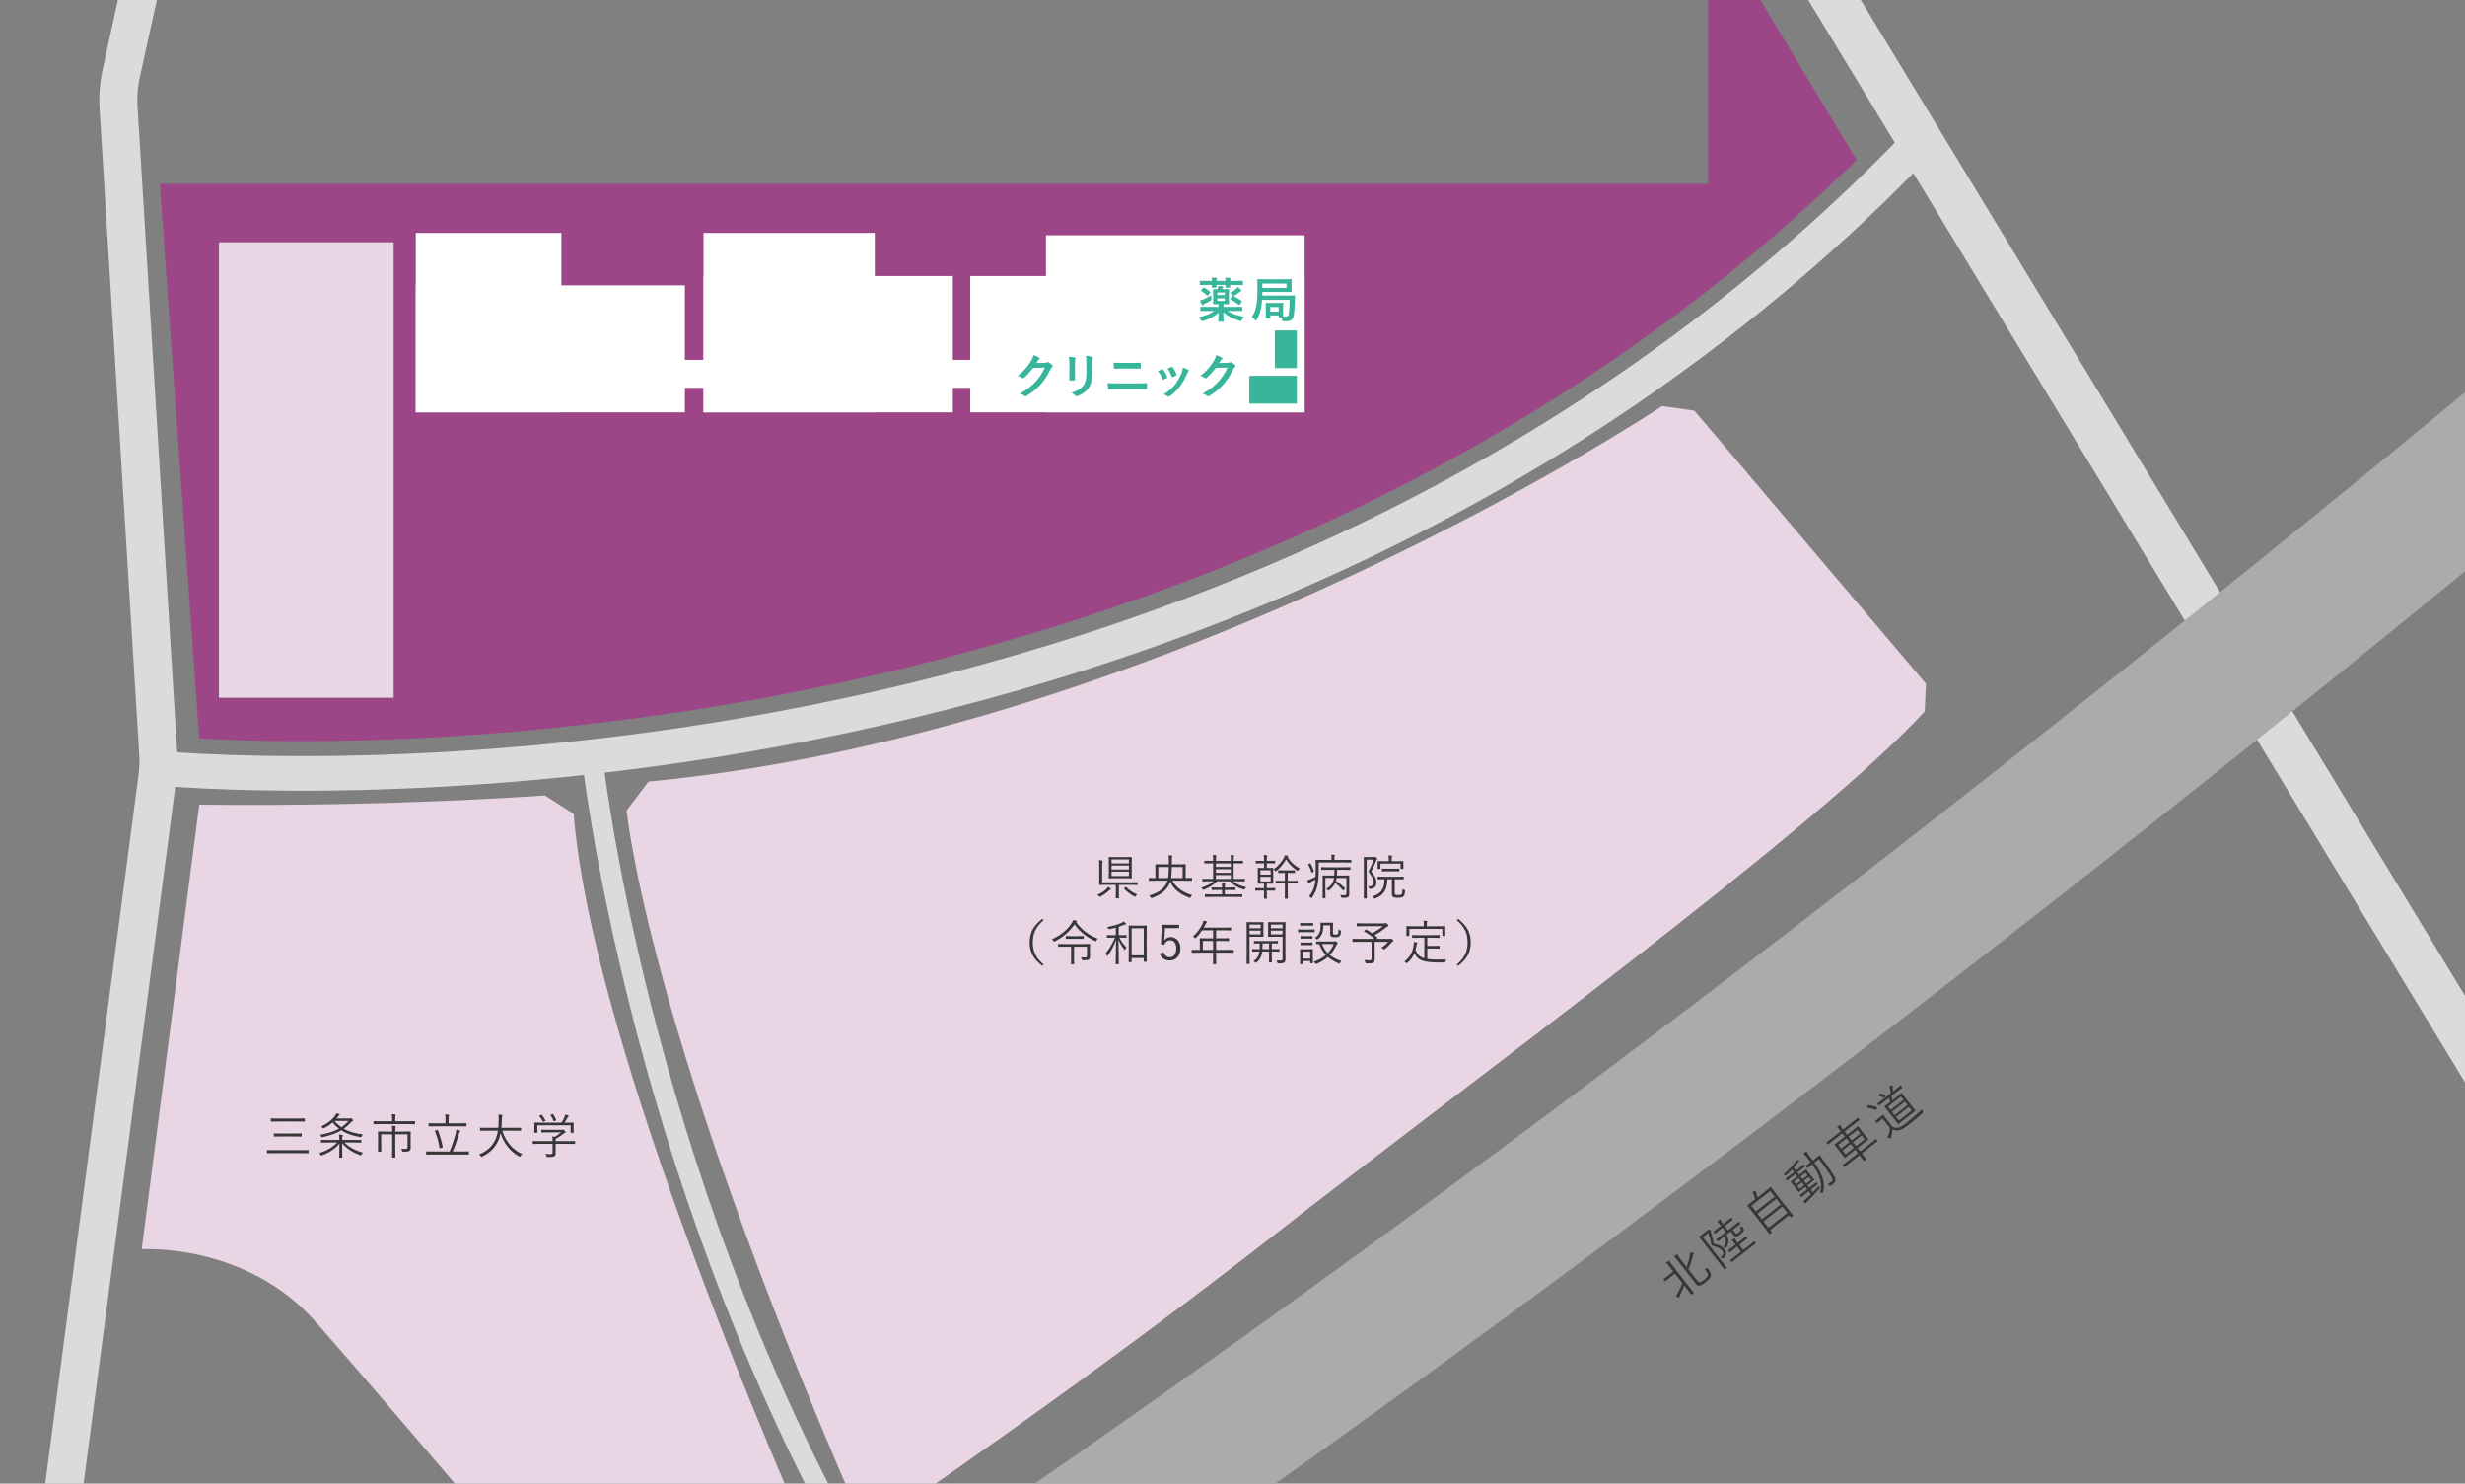 <?xml version="1.0" encoding="UTF-8"?>
<svg id="_レイヤー_2" data-name="レイヤー 2" xmlns="http://www.w3.org/2000/svg" width="1000" height="601.84" xmlns:xlink="http://www.w3.org/1999/xlink" viewBox="0 0 1000 601.84">
  <rect x="0" y="0" width="1000" height="601.84" fill="#808080" stroke="none"/>
  <defs>
    <style>
      .cls-1 {
        fill: #9d4687;
      }

      .cls-1, .cls-2, .cls-3, .cls-4, .cls-5, .cls-6 {
        stroke-width: 0px;
      }

      .cls-2 {
        fill: #373737;
      }

      .cls-3 {
        fill: #e9d5e4;
      }

      .cls-4, .cls-7, .cls-8, .cls-9, .cls-10, .cls-11 {
        fill: none;
      }

      .cls-7 {
        stroke: #ababab;
        stroke-width: 56.07px;
      }

      .cls-7, .cls-10 {
        stroke-miterlimit: 10;
      }

      .cls-8 {
        stroke-width: 15.42px;
      }

      .cls-8, .cls-9, .cls-10, .cls-11 {
        stroke: #dbdbdb;
      }

      .cls-8, .cls-9, .cls-11 {
        stroke-linejoin: round;
      }

      .cls-12 {
        clip-path: url(#clippath);
      }

      .cls-9 {
        stroke-width: 14.02px;
      }

      .cls-5 {
        fill: #fff;
      }

      .cls-10 {
        stroke-width: 18.22px;
      }

      .cls-6 {
        fill: #38b69c;
      }

      .cls-11 {
        stroke-width: 8.41px;
      }
    </style>
    <clipPath id="clippath">
      <rect class="cls-4" width="1000" height="601.84"/>
    </clipPath>
  </defs>
  <g id="_レイヤー_1-2" data-name="レイヤー 1">
    <g>
      <g class="cls-12">
        <path class="cls-1" d="M753.16,64.89l-41.84-69.56h-18.31v79.24H64.86l15.95,224.9s400.49,32.07,672.35-234.58Z"/>
        <path class="cls-3" d="M80.84,326.4l-23.36,180.37s42.06-2.8,70.56,29.44,134.35,157.24,134.35,157.24l68.93-47.43,2.8-7.94s-92.99-203.74-101.4-307.94l-11.68-7.48s-61.68,4.67-140.19,3.74Z"/>
        <path class="cls-3" d="M254.21,328.74s7.94,87.38,93.46,284.11l11.21,3.27s83.18-56.54,158.41-115.42c75.23-58.88,220.56-164.95,263.55-212.15l.47-11.21-93.93-110.75-13.08-1.87s-197.2,131.78-411.21,152.34l-8.88,11.68Z"/>
        <line class="cls-10" x1="671.08" y1="-120.53" x2="1087.53" y2="565.76"/>
        <path class="cls-8" d="M85.05-133.41L49.17,29.83c-1,4.55-1.36,9.21-1.08,13.86l16.1,261.99c.2,3.21.09,6.44-.34,9.63L11.21,715.19"/>
        <path class="cls-9" d="M64.19,311.6s430.2,42.84,714.81-254.28"/>
        <path class="cls-11" d="M240.21,306.96s17.74,164.3,105.59,322.25"/>
        <path class="cls-7" d="M187.78,785.66s335.09-190.1,889.27-654.07"/>
      </g>
      <rect class="cls-3" x="88.82" y="98.27" width="70.88" height="184.77"/>
      <g>
        <rect class="cls-5" x="168.68" y="94.49" width="59.07" height="72.77"/>
        <rect class="cls-5" x="168.68" y="115.75" width="109.16" height="51.51"/>
        <rect class="cls-5" x="285.41" y="94.49" width="69.47" height="72.77"/>
        <rect class="cls-5" x="285.41" y="111.97" width="101.13" height="55.29"/>
        <rect class="cls-5" x="393.62" y="111.97" width="135.63" height="55.29"/>
        <rect class="cls-5" x="424.34" y="95.43" width="104.91" height="71.83"/>
        <rect class="cls-5" x="269.34" y="145.99" width="129.01" height="11.34"/>
      </g>
      <g>
        <path class="cls-2" d="M450.42,360.87c-.16.06-.39.25-.55.41-.9.88-2.12,1.77-3.49,2.45-.14.08-.24.12-.29.12-.1,0-.16-.1-.29-.29-.2-.27-.37-.45-.63-.59,1.43-.57,2.88-1.55,3.61-2.26.29-.29.53-.55.77-.94.43.22.71.39.96.59.16.12.2.22.2.27,0,.1-.14.2-.27.24ZM461.55,358.84c0,.14-.02.16-.16.16-.1,0-.75-.04-2.69-.04h-4.79v3.02c0,1.69.04,2.18.04,2.28,0,.14-.02.16-.16.16h-1c-.14,0-.16-.02-.16-.16,0-.12.04-.59.04-2.28v-3.02h-3.89c-1.94,0-2.61.04-2.71.04-.14,0-.16-.02-.16-.16,0-.12.04-.8.04-2.45v-5.3c0-1.06-.02-1.57-.14-2.14.47,0,.92.06,1.31.12.14.02.24.08.24.16,0,.12-.06.24-.12.39-.08.22-.1.53-.1,1.43v6.87h11.54c1.94,0,2.59-.04,2.69-.04.14,0,.16.02.16.16v.8ZM459.12,354.02c0,1.47.04,2.02.04,2.12,0,.14-.1.16-.26.16-.1,0-.63-.04-2.41-.04h-3.96c-1.81,0-2.39.04-2.51.04-.14,0-.24-.02-.24-.16,0-.1.04-.65.04-2.12v-4.1c0-1.45-.04-2-.04-2.12,0-.14.02-.16.16-.16.12,0,.71.04,2.51.04h4.04c1.79,0,2.39-.04,2.49-.04.16,0,.18.02.18.16,0,.1-.04.67-.04,2.12v4.1ZM457.98,348.62h-7.04v1.61h7.04v-1.61ZM457.98,351.09h-7.04v1.63h7.04v-1.63ZM457.98,353.57h-7.04v1.79h7.04v-1.79ZM456.54,359.96c.2-.14.25-.16.35-.06,1.24,1.18,2.65,2.24,4.45,2.94-.22.16-.43.37-.61.67-.12.22-.2.29-.29.29-.06,0-.16-.04-.29-.12-1.67-.88-3-1.98-4.16-3.14-.1-.1-.06-.16.14-.31l.41-.27Z"/>
        <path class="cls-2" d="M475.64,357.27c1.55,2.85,4.2,4.71,7.99,5.87-.25.27-.43.51-.59.82-.12.24-.18.31-.27.31-.06,0-.14-.02-.27-.08-3.89-1.49-6.3-3.38-7.77-6.5-.04.16-.1.29-.14.43-1,2.67-3.3,4.77-7.26,6.16-.14.04-.22.08-.27.08-.1,0-.16-.1-.27-.31-.18-.31-.37-.55-.61-.75,4.06-1.2,6.4-3.1,7.32-5.63l.14-.41h-4.91c-1.81,0-2.41.04-2.51.04-.14,0-.16-.02-.16-.18v-.82c0-.14.02-.16.16-.16.1,0,.71.04,2.49.04v-3.55c0-1.26-.04-1.81-.04-1.9,0-.14.02-.16.16-.16.12,0,.82.04,2.79.04h2.57v-1.37c0-1.1-.02-1.65-.14-2.34.51.02.9.06,1.31.14.18.04.27.1.27.2,0,.16-.08.26-.14.41-.06.18-.1.67-.1,1.57v1.39h2.71c1.96,0,2.65-.04,2.77-.04.14,0,.16.02.16.16,0,.1-.04.65-.04,1.88v3.57c1.75,0,2.35-.04,2.45-.04.14,0,.16.02.16.16v.82c0,.16-.02.18-.16.18-.1,0-.71-.04-2.51-.04h-5.28ZM469.89,351.7v4.49h3.98c.24-1.35.29-2.92.29-4.49h-4.28ZM479.78,351.7h-4.4c-.02,1.53-.08,3.1-.31,4.49h4.71v-4.49Z"/>
        <path class="cls-2" d="M500.31,357.53c1.31,1.14,2.85,1.86,5.26,2.37-.2.2-.39.43-.51.71-.16.35-.2.33-.55.22-2.57-.78-4.14-1.77-5.53-3.3h-5.26c-1.24,1.28-2.83,2.43-5.28,3.39-.35.14-.37.14-.57-.18-.16-.26-.31-.45-.53-.63,2.32-.73,3.89-1.65,4.96-2.59h-1.86c-1.84,0-2.43.04-2.55.04s-.14-.02-.14-.18v-.73c0-.14.02-.16.14-.16s.71.04,2.55.04h1.69v-6.32h-.73c-1.92,0-2.59.04-2.69.04-.14,0-.16-.02-.16-.16v-.77c0-.14.02-.16.16-.16.1,0,.77.04,2.69.04h.73v-.08c0-1.16-.02-1.81-.12-2.32.47.02.84.06,1.26.12.12.02.22.08.22.16,0,.14-.08.24-.12.35-.06.2-.1.65-.1,1.69v.08h6.06v-.08c0-1.16-.02-1.81-.12-2.32.45.02.84.06,1.26.12.14.02.22.08.22.16,0,.14-.06.24-.12.37-.06.18-.1.63-.1,1.67v.08h.96c1.92,0,2.57-.04,2.69-.04.14,0,.16.02.16.16v.77c0,.14-.02.16-.16.16-.12,0-.77-.04-2.69-.04h-.96v6.32h1.86c1.84,0,2.43-.04,2.55-.04.14,0,.16.02.16.16v.73c0,.16-.02.18-.16.18-.12,0-.71-.04-2.55-.04h-2.02ZM503.96,363.73c0,.14-.02.16-.16.16-.12,0-.75-.04-2.71-.04h-9.42c-1.96,0-2.61.04-2.73.04-.14,0-.16-.02-.16-.16v-.79c0-.14.02-.16.16-.16.12,0,.77.04,2.73.04h4.1v-1.79h-1.55c-1.84,0-2.43.04-2.53.04-.14,0-.16-.02-.16-.16v-.75c0-.14.02-.16.16-.16.1,0,.69.04,2.53.04h1.55v-.16c0-.77-.04-1.22-.12-1.69.49.02.84.06,1.22.1.12.02.2.08.2.16s-.04.16-.08.27c-.06.16-.1.51-.1,1.12v.2h1.63c1.83,0,2.43-.04,2.55-.04.14,0,.16.02.16.16v.75c0,.14-.02.16-.16.16-.12,0-.73-.04-2.55-.04h-1.63v1.79h4.2c1.96,0,2.59-.04,2.71-.04.14,0,.16.02.16.16v.79ZM499.33,350.23h-6.06v1.43h6.06v-1.43ZM499.33,352.58h-6.06v1.47h6.06v-1.47ZM499.33,354.98h-6.06v1.57h6.06v-1.57Z"/>
        <path class="cls-2" d="M517.35,361.16c0,.14-.02.16-.16.16-.1,0-.65-.04-2.32-.04h-.96v.9c0,1.51.04,2.16.04,2.26,0,.12-.02.14-.16.14h-.86c-.14,0-.16-.02-.16-.14s.04-.75.04-2.26v-.9h-1.12c-1.69,0-2.26.04-2.35.04-.14,0-.14-.02-.14-.16v-.77c0-.12,0-.14.14-.14.1,0,.67.04,2.35.04h1.12v-1.82h-.43c-1.41,0-1.88.04-2,.04-.14,0-.16-.02-.16-.16,0-.1.04-.55.04-1.81v-2.53c0-1.26-.04-1.67-.04-1.79,0-.14.02-.16.16-.16.12,0,.57.04,2,.04h.43v-1.9h-.92c-1.67,0-2.2.04-2.32.04-.14,0-.16-.02-.16-.16v-.75c0-.14.02-.16.16-.16.12,0,.65.04,2.32.04h.92v-.18c0-1.24-.06-1.69-.14-2.2.49.02.8.04,1.22.1.14.02.22.08.22.18,0,.08-.04.18-.08.31-.08.22-.12.51-.12,1.37v.41h.92c1.67,0,2.2-.04,2.3-.04.16,0,.18.02.18.16v.75c0,.14-.02.16-.18.16-.1,0-.63-.04-2.3-.04h-.92v1.9h.47c1.43,0,1.9-.04,2.02-.04s.14.02.14.16c0,.1-.02.53-.02,1.79v2.53c0,1.26.02,1.71.02,1.81,0,.14-.02.16-.14.16s-.59-.04-2.02-.04h-.47v1.82h.96c1.67,0,2.22-.04,2.32-.04.14,0,.16.02.16.14v.77ZM515.48,353.02h-4.16v1.77h4.16v-1.77ZM515.48,355.67h-4.16v1.9h4.16v-1.9ZM522.31,347.62c1.18,1.98,2.79,3.49,4.95,4.67-.24.22-.39.43-.57.71-.12.18-.16.26-.24.26-.06,0-.14-.04-.27-.12-2.12-1.43-3.32-2.77-4.42-4.57-1.08,1.88-2.43,3.51-3.98,4.75-.14.1-.22.16-.27.16-.08,0-.14-.08-.24-.25-.16-.26-.33-.45-.57-.63,1.92-1.33,3.32-3.04,4.12-4.57.2-.39.33-.75.39-1.12.43.04.75.1,1.12.18.2.06.25.12.25.2,0,.1-.04.16-.14.24l-.14.12ZM526.45,358.26c0,.14-.02.16-.16.16-.1,0-.69-.04-2.45-.04h-1.43v3.18c0,2.04.04,2.77.04,2.87,0,.14-.02.16-.16.16h-.92c-.14,0-.16-.02-.16-.16,0-.1.04-.82.04-2.87v-3.18h-1.12c-1.77,0-2.34.04-2.43.04-.16,0-.18-.02-.18-.16v-.8c0-.14.02-.16.18-.16.1,0,.67.04,2.43.04h1.12v-3.24h-.49c-1.49,0-1.96.04-2.06.04-.14,0-.16-.02-.16-.16v-.8c0-.14.02-.16.16-.16.1,0,.57.04,2.06.04h2.37c1.49,0,1.94-.04,2.04-.04.16,0,.18.02.18.16v.8c0,.14-.02.16-.18.16-.1,0-.55-.04-2.04-.04h-.73v3.24h1.43c1.77,0,2.35-.04,2.45-.04.14,0,.16.02.16.16v.8Z"/>
        <path class="cls-2" d="M548.26,349.74c0,.14-.02.16-.16.16-.1,0-.75-.04-2.75-.04h-10.4v2.55c0,2.94-.06,4.91-.49,6.79s-1.1,3.39-2.22,4.93c-.1.14-.16.22-.24.22s-.16-.08-.27-.22c-.2-.24-.45-.43-.69-.55,1.14-1.26,1.92-2.86,2.33-4.85.12-.61.22-1.24.27-1.92-.61.35-1.18.65-1.79.94-.37.2-.61.41-.67.49-.06.08-.14.14-.24.14-.08,0-.14-.06-.2-.16-.16-.31-.33-.73-.47-1.12.53-.14,1.06-.31,1.47-.49.75-.33,1.41-.65,1.96-.92.04-.9.06-1.9.06-3.08,0-2.35-.04-3.59-.04-3.69,0-.14.02-.16.16-.16.1,0,.78.04,2.79.04h3.51v-.55c0-.61-.02-1.12-.12-1.59.45.02.82.06,1.24.1.16.02.25.08.25.16,0,.14-.06.22-.12.37-.08.18-.1.47-.1.94v.57h3.98c2,0,2.65-.04,2.75-.04.14,0,.16.02.16.16v.82ZM531.36,350.27c.22-.1.24-.1.31.02.61,1,.98,1.92,1.37,3.08.04.14.04.18-.2.29l-.45.25c-.27.16-.29.14-.35-.02-.35-1.22-.75-2.22-1.31-3.18-.06-.12-.06-.14.18-.26l.45-.2ZM542.23,356.14c-.06.43-.14.82-.25,1.2,1.2.8,2.45,1.79,3.59,2.96.14.14.14.16-.04.35l-.37.41c-.22.26-.24.24-.37.1-1-1.16-2.12-2.22-3.12-2.96-.55,1.2-1.41,2.16-2.49,2.96-.14.1-.2.16-.27.16s-.14-.06-.27-.22c-.18-.22-.43-.35-.65-.45,1.92-1.18,2.94-2.53,3.2-4.51h-3.51v5.91c0,1.49.04,2.1.04,2.2,0,.14-.02.16-.14.16h-.88c-.14,0-.16-.02-.16-.16,0-.1.04-.63.04-2.16v-4.59c0-1.53-.04-2.12-.04-2.22,0-.14.02-.16.16-.16.1,0,.77.04,2.67.04h1.92c.04-.8.06-1.61.06-2.33h-2.49c-1.96,0-2.61.04-2.73.04s-.14-.02-.14-.16v-.79c0-.14.02-.16.14-.16s.77.04,2.73.04h6.1c1.96,0,2.63-.04,2.73-.04.14,0,.16.02.16.16v.79c0,.14-.02.16-.16.16-.1,0-.77-.04-2.73-.04h-2.53c-.02.69-.02,1.53-.08,2.33h2.22c1.88,0,2.55-.04,2.65-.04.14,0,.16.02.16.16,0,.1-.04.79-.04,2.34v2.49c0,1.2.04,1.98.04,2.51,0,.57-.08.92-.37,1.22s-.79.41-2.53.39q-.37,0-.47-.39c-.08-.27-.18-.53-.35-.73.65.06,1.29.08,1.79.06.55,0,.78-.14.78-.82v-6.2h-3.96Z"/>
        <path class="cls-2" d="M557.21,347.68c.24,0,.39-.02.45-.06.08-.04.14-.06.22-.06.12,0,.22.08.49.35.27.29.35.45.35.53,0,.1-.06.18-.16.25-.14.12-.24.33-.35.65-.57,1.45-1.08,2.61-1.9,4.18,1.69,2.08,2.06,3.22,2.06,4.49,0,1.43-.59,2.47-2.57,2.59q-.39,0-.47-.39c-.06-.29-.14-.51-.29-.69,1.59.1,2.24-.41,2.24-1.61,0-1.12-.51-2.2-2.14-4.32.98-1.9,1.51-3.12,2.1-4.89h-2.81v11.58c0,2.73.04,3.94.04,4.06s-.02.14-.16.14h-.9c-.14,0-.16-.02-.16-.14s.04-1.26.04-4.02v-8.48c0-2.79-.04-3.96-.04-4.06,0-.14.02-.16.16-.16.12,0,.51.04,1.43.04h2.37ZM565.82,362.04c0,.59.04.77.24.88.16.12.49.18,1.1.18.92,0,1.26-.12,1.45-.33.24-.29.27-.77.33-2.12.26.18.47.29.73.37.35.1.35.12.33.47-.1,1.33-.29,1.86-.71,2.22-.45.37-1.22.47-2.26.47-1.1,0-1.59-.1-1.82-.27-.35-.24-.55-.55-.55-1.55v-5.67h-1.84c-.1,4.34-1.53,6.44-4.85,7.77-.16.06-.24.1-.29.1-.1,0-.16-.08-.29-.26-.18-.25-.43-.49-.67-.65,3.26-1,4.89-2.67,4.94-6.97-1.88,0-2.51.04-2.61.04-.14,0-.16-.02-.16-.16v-.8c0-.14.02-.16.16-.16.1,0,.73.04,2.63.04h5c1.9,0,2.53-.04,2.63-.04.14,0,.16.02.16.16v.8c0,.14-.02.16-.16.16-.1,0-.73-.04-2.63-.04h-.86v5.36ZM569.31,350.68c0,1.35.04,1.53.04,1.63,0,.14-.02.16-.16.16h-.86c-.14,0-.16-.02-.16-.16v-1.98h-8.14v1.98c0,.14-.02.16-.16.16h-.84c-.14,0-.16-.02-.16-.16,0-.1.02-.27.02-1.63v-.45c0-.47-.02-.69-.02-.78,0-.14.02-.16.16-.16.1,0,.77.04,2.67.04h1.69v-.35c0-1-.02-1.49-.14-2.02.49.02.9.06,1.29.12.14.02.24.1.24.16,0,.16-.04.24-.1.37-.1.2-.12.49-.12,1.35v.37h1.96c1.9,0,2.57-.04,2.67-.04.14,0,.16.02.16.16,0,.1-.04.31-.04.69v.55ZM567.67,353.31c0,.14-.02.16-.16.16-.1,0-.59-.04-2.1-.04h-2.53c-1.51,0-2,.04-2.1.04-.14,0-.16-.02-.16-.16v-.8c0-.14.02-.16.16-.16.1,0,.59.04,2.1.04h2.53c1.51,0,2-.04,2.1-.04.14,0,.16.02.16.16v.8Z"/>
        <path class="cls-2" d="M423.35,373.29c-3.3,2.81-4.36,5.55-4.36,8.99s1.06,6.18,4.36,8.99l-.49.57c-3.71-2.85-5.14-5.73-5.14-9.56s1.43-6.71,5.14-9.56l.49.57Z"/>
        <path class="cls-2" d="M444.8,381.52c-.12.22-.16.31-.25.31-.06,0-.16-.04-.29-.12-3.36-1.43-6.32-3.81-8.34-6.75-2.1,3.08-4.75,5.24-7.97,6.89-.14.08-.24.12-.31.12s-.14-.08-.25-.27c-.16-.27-.37-.51-.61-.71,3.77-1.65,6.55-4.18,8.06-6.63.27-.45.41-.73.53-1.12.47.06.88.14,1.24.24.2.06.27.14.27.25,0,.08-.04.14-.14.2-.08.04-.14.1-.18.14,2.32,3.28,5.44,5.44,8.81,6.69-.24.22-.41.47-.57.77ZM439.24,382.95c1.98,0,2.69-.04,2.81-.04.14,0,.16.02.16.16,0,.1-.04.37-.04,1.14v1.77c0,.82.02,1.49.02,1.98,0,.53-.12.92-.39,1.2-.27.27-.9.41-2.45.41q-.37,0-.47-.41c-.08-.27-.22-.59-.37-.82.53.06,1.08.08,1.63.08.73,0,.84-.14.84-.71v-3.69h-5.26v4.83c0,1.49.04,2.06.04,2.18s-.02.14-.16.14h-.96c-.14,0-.16-.02-.16-.14s.04-.69.04-2.18v-4.83h-2.33c-2,0-2.67.04-2.77.04-.14,0-.16-.02-.16-.16v-.82c0-.14.02-.16.16-.16.1,0,.77.04,2.77.04h7.06ZM439.66,380.71c0,.14-.02.16-.16.16-.1,0-.57-.04-2.16-.04h-2.65c-1.57,0-2.06.04-2.16.04-.14,0-.16-.02-.16-.16v-.82c0-.16.02-.18.16-.18.1,0,.59.04,2.16.04h2.65c1.59,0,2.06-.04,2.16-.04.14,0,.16.02.16.18v.82Z"/>
        <path class="cls-2" d="M457.03,380.24c0,.14-.02.16-.16.16-.12,0-.63-.04-2.33-.04h-.45c.86,1.59,1.81,2.88,2.88,3.98-.18.22-.37.51-.49.79-.08.16-.12.24-.18.24s-.12-.08-.22-.2c-.8-1.04-1.63-2.37-2.35-3.98.02,5.2.16,9.52.16,9.81,0,.14-.02.16-.16.16h-.98c-.14,0-.16-.02-.16-.16,0-.29.16-4.71.18-9.79-.98,2.65-1.92,4.44-3.34,6.4-.08.12-.16.2-.22.2s-.12-.08-.2-.22c-.14-.29-.33-.61-.53-.8,1.49-1.75,2.67-3.71,3.85-6.42h-.82c-1.69,0-2.22.04-2.33.04-.14,0-.14-.02-.14-.16v-.77c0-.14,0-.16.14-.16.12,0,.65.04,2.33.04h1.16v-3.06c-.8.24-1.65.43-2.53.61q-.39.06-.57-.27c-.14-.24-.27-.41-.47-.59,2.32-.35,4.67-1.12,5.83-1.67.43-.22.61-.31.88-.57.33.24.63.47.84.69.14.14.18.22.18.33s-.1.16-.31.18c-.24.02-.51.12-.84.26-.55.24-1.18.45-1.84.69v3.41h.71c1.71,0,2.22-.04,2.33-.04.14,0,.16.02.16.16v.77ZM465.17,383.85c0,5.16.04,6.04.04,6.14,0,.14-.02.16-.16.16h-.9c-.14,0-.16-.02-.16-.16v-1.35h-4.91v1.51c0,.14-.02.16-.16.16h-.88c-.14,0-.16-.02-.16-.16,0-.12.04-1,.04-6.24v-3.63c0-3.63-.04-4.57-.04-4.67,0-.14.02-.16.16-.16.12,0,.63.04,2.18.04h2.65c1.55,0,2.08-.04,2.18-.04.14,0,.16.02.16.16,0,.1-.04,1.02-.04,4.18v4.06ZM463.99,376.57h-4.91v10.97h4.91v-10.97Z"/>
        <path class="cls-2" d="M478.36,376.51h-5.75l-.16,3.39c-.02.51-.08,1.14-.12,1.63.53-.84,1.53-1.41,2.65-1.41,2.2,0,3.9,1.83,3.9,4.61,0,3.08-1.88,4.91-4.3,4.91-2.02,0-3.45-.92-4.08-2.79l1.59-.59c.37,1.39,1.22,2.04,2.47,2.04,1.59,0,2.63-1.29,2.63-3.51s-.96-3.34-2.49-3.34c-1.1,0-2.02.67-2.41,1.84l-1.33-.2.33-7.95h7.06v1.35Z"/>
        <path class="cls-2" d="M500.5,386.34c0,.14-.02.16-.16.16-.1,0-.73-.04-2.57-.04h-4.42v1.31c0,2.18.04,3.14.04,3.24,0,.14-.02.14-.14.14h-.98c-.16,0-.18,0-.18-.14,0-.12.04-1.06.04-3.24v-1.31h-5.97c-1.84,0-2.47.04-2.57.04-.14,0-.16-.02-.16-.16v-.88c0-.14.02-.16.16-.16.1,0,.73.04,2.57.04h.59v-2.88c0-1.14-.04-1.59-.04-1.71,0-.14.02-.16.16-.16.1,0,.78.04,2.75.04h2.51v-3.24h-4.47c-.69,1.04-1.49,2.04-2.49,3.04-.12.14-.2.22-.25.22s-.14-.08-.27-.24c-.2-.24-.43-.41-.67-.53,1.86-1.69,3.04-3.4,3.85-5.16.22-.49.35-.9.41-1.3.49.12.88.26,1.22.37.14.06.2.14.2.25s-.06.18-.18.27c-.16.12-.29.29-.49.71-.22.43-.43.86-.67,1.28h8.26c1.96,0,2.63-.04,2.73-.04.14,0,.16.02.16.16v.84c0,.14-.02.16-.16.16-.1,0-.77-.04-2.73-.04h-3.22v3.24h2.37c1.96,0,2.61-.04,2.73-.04s.14.02.14.16v.84c0,.14-.02.16-.14.16s-.77-.04-2.73-.04h-2.37v3.63h4.42c1.84,0,2.47-.04,2.57-.04.14,0,.16.02.16.16v.88ZM492.14,381.71h-4.18v3.63h4.18v-3.63Z"/>
        <path class="cls-2" d="M512.53,378.06c0,1.22.04,1.71.04,1.81,0,.14-.02.16-.16.16-.1,0-.59-.04-1.96-.04h-3.55v6.85c0,2.81.04,3.96.04,4.08,0,.14-.02.16-.16.16h-.92c-.14,0-.16-.02-.16-.16,0-.12.04-1.28.04-4.08v-8.5c0-2.81-.04-4-.04-4.12,0-.14.02-.16.16-.16.12,0,.77.04,2.22.04h2.37c1.37,0,1.86-.04,1.96-.04.14,0,.16.02.16.16,0,.12-.04.61-.04,1.81v2.04ZM511.41,375.06h-4.51v1.49h4.51v-1.49ZM511.41,377.49h-4.51v1.55h4.51v-1.55ZM519.04,385.87c0,.14-.02.16-.16.16-.1,0-.75-.04-2.67-.04h-.27v2.1c0,1.45.04,2.04.04,2.16,0,.14-.02.16-.16.16h-.86c-.14,0-.16-.02-.16-.16,0-.12.04-.71.04-2.16v-2.1h-2.79c-.14,1.02-.27,1.53-.59,2.24-.37.82-.96,1.59-1.75,2.22-.12.1-.2.16-.26.16-.08,0-.16-.08-.31-.24-.22-.22-.45-.37-.69-.47.84-.49,1.53-1.16,1.96-2.04.29-.59.47-1.22.51-1.86h-.12c-1.92,0-2.55.04-2.67.04-.14,0-.16-.02-.16-.16v-.73c0-.14.02-.16.16-.16.12,0,.75.04,2.67.04h.2c.02-.61.06-1.37.06-2.33-1.57,0-2.14.04-2.2.04-.16,0-.18-.02-.18-.16v-.73c0-.14.02-.16.18-.16.08,0,.69.04,2.53.04h4.36c1.84,0,2.45-.04,2.55-.04.12,0,.14.02.14.16v.73c0,.14-.02.16-.14.16-.1,0-.69-.04-2.37-.04v2.33h.27c1.92,0,2.57-.04,2.67-.04.14,0,.16.02.16.16v.73ZM514.84,382.69h-2.65c0,.92-.02,1.69-.06,2.33h2.71v-2.33ZM521.46,386.09c0,1.08.06,2.1.06,2.85,0,.86-.14,1.2-.51,1.49-.37.31-.8.39-2.37.39-.37,0-.35,0-.45-.37-.1-.37-.2-.61-.35-.86.51.06.96.08,1.43.08.86,0,1.04-.16,1.04-.94v-8.73h-3.59c-1.53,0-2.02.04-2.12.04-.16,0-.18-.02-.18-.16,0-.1.04-.47.04-1.69v-2.28c0-1.2-.04-1.57-.04-1.69,0-.14.02-.16.18-.16.1,0,.59.04,2.12.04h2.51c1.51,0,2.02-.04,2.12-.04.14,0,.16.02.16.16,0,.12-.04.9-.04,2.81v9.07ZM520.3,375.06h-4.73v1.49h4.73v-1.49ZM520.3,377.49h-4.73v1.55h4.73v-1.55Z"/>
        <path class="cls-2" d="M533.35,378.02c0,.14-.02.16-.16.16-.12,0-.55-.04-2.04-.04h-2.41c-1.47,0-1.94.04-2.04.04-.12,0-.14-.02-.14-.16v-.82c0-.14.02-.16.14-.16.1,0,.57.04,2.04.04h2.41c1.49,0,1.92-.04,2.04-.04.14,0,.16.02.16.16v.82ZM532.59,387.89c0,2.26.04,2.63.04,2.73,0,.14-.02.16-.16.16h-.79c-.14,0-.16-.02-.16-.16v-.78h-2.98v1.14c0,.14-.02.16-.16.16h-.79c-.16,0-.18-.02-.18-.16,0-.1.04-.49.04-2.88v-1.18c0-1.18-.04-1.63-.04-1.75,0-.14.02-.14.18-.14.1,0,.47.04,1.67.04h1.51c1.22,0,1.59-.04,1.69-.04.14,0,.16,0,.16.14,0,.12-.04.53-.04,1.41v1.31ZM532.74,375.36c0,.14-.02.16-.16.16-.1,0-.45-.04-1.71-.04h-1.57c-1.24,0-1.59.04-1.71.04-.14,0-.16-.02-.16-.16v-.79c0-.14.02-.16.16-.16.12,0,.47.04,1.71.04h1.57c1.26,0,1.61-.04,1.71-.04.14,0,.16.02.16.16v.79ZM532.47,380.63c0,.14-.02.16-.16.16-.1,0-.43-.04-1.59-.04h-1.37c-1.16,0-1.49.04-1.59.04-.14,0-.16-.02-.16-.16v-.77c0-.14.02-.16.16-.16.1,0,.43.04,1.59.04h1.37c1.16,0,1.49-.04,1.59-.04.14,0,.16.02.16.16v.77ZM532.47,383.26c0,.14-.02.16-.16.16-.1,0-.43-.04-1.59-.04h-1.37c-1.16,0-1.49.04-1.59.04-.14,0-.16-.02-.16-.16v-.77c0-.14.02-.16.16-.16.1,0,.43.04,1.59.04h1.37c1.16,0,1.49-.04,1.59-.04.14,0,.16.02.16.16v.77ZM531.53,386.03h-2.98v2.85h2.98v-2.85ZM541.16,381.93c.24,0,.31-.04.41-.08.06-.02.14-.06.24-.06s.26.12.49.37c.24.27.37.45.37.55,0,.12-.08.18-.2.25-.12.08-.22.2-.41.61-.61,1.31-1.45,2.63-2.59,3.83,1.31,1.08,2.9,1.84,4.73,2.47-.24.24-.43.47-.57.75-.12.24-.16.33-.27.33-.06,0-.14-.04-.27-.1-1.63-.71-3.12-1.53-4.42-2.65-1.24,1.12-2.75,2.1-4.55,2.81-.37.14-.35.14-.57-.22-.16-.25-.33-.47-.61-.65,1.96-.65,3.61-1.59,4.93-2.73-1.08-1.14-1.98-2.57-2.65-4.43-.73,0-1.04.02-1.1.02-.14,0-.16-.02-.16-.18v-.8c0-.12.02-.14.16-.14.1,0,.65.04,2.37.04h4.67ZM540.75,378.12c0,.47.04.75.2.86.12.1.31.16.86.16.51,0,.8-.14.96-.37.16-.25.24-.77.24-1.77.18.16.39.29.67.39.33.12.33.16.33.49-.06,1-.24,1.55-.63,1.9-.33.31-.86.41-1.77.41-.78,0-1.22-.08-1.43-.22-.41-.22-.55-.65-.55-1.39v-3.22h-2.79c0,2.9-.69,4.42-2.16,5.55-.16.14-.24.2-.31.2s-.16-.06-.29-.22c-.18-.2-.43-.37-.67-.45,1.29-.84,2.33-1.94,2.33-4.69,0-.86-.04-1.22-.04-1.31,0-.14.02-.16.16-.16.1,0,.41.04,1.59.04h1.55c1.18,0,1.53-.04,1.63-.04.14,0,.16.02.16.16,0,.1-.04.57-.04,1.65v2.02ZM536.33,382.97c.59,1.51,1.37,2.73,2.33,3.69,1.1-1.12,1.9-2.39,2.41-3.69h-4.75Z"/>
        <path class="cls-2" d="M563.52,380.87c.29,0,.39-.02.49-.08.08-.04.16-.08.24-.08.1,0,.24.06.63.37.33.29.39.37.39.53,0,.1-.06.2-.24.29-.2.1-.33.22-.71.65-.73.86-1.43,1.59-2.53,2.43-.14.12-.22.18-.27.18-.08,0-.16-.08-.33-.22-.22-.16-.59-.37-.84-.47,1.1-.73,2.14-1.63,2.79-2.43h-5.46v4.3c0,1.1.02,1.96.02,2.69,0,.82-.16,1.16-.51,1.43-.39.29-1,.39-2.81.37q-.41,0-.51-.41c-.08-.31-.24-.69-.39-.96.79.08,1.41.12,2.04.12.67,0,.88-.16.88-.77v-6.77h-4.96c-1.86,0-2.51.04-2.61.04-.14,0-.16-.02-.16-.16v-.94c0-.14.02-.16.16-.16.1,0,.75.04,2.61.04h6.16c-1.2-1.14-2.71-2.18-4.14-2.98-.16-.08-.14-.08.04-.29l.39-.45c.14-.16.18-.14.27-.08.8.43,1.67.96,2.49,1.55,1.71-.94,3.26-1.96,4.34-2.9h-7.71c-1.98,0-2.65.04-2.77.04s-.14-.02-.14-.16v-.9c0-.14.02-.16.14-.16s.78.04,2.77.04h8.22c.24,0,.37-.02.47-.06.1-.04.2-.1.27-.1.12,0,.29.12.61.43.35.35.43.49.43.65,0,.14-.08.2-.27.27-.27.1-.47.24-.69.41-1.2,1.02-2.9,2.18-4.71,3.14.41.33.8.69,1.18,1.02.12.1.08.1-.1.27l-.27.25h5.1Z"/>
        <path class="cls-2" d="M579,389.01c1.14.18,2.57.26,4.43.26.98,0,2.1-.04,3.26-.1-.14.27-.22.55-.27.82-.08.39-.08.41-.47.43-.63.02-1.24.04-1.84.04-7.75-.02-9.01-1.26-10.3-3.79-.65,1.63-1.59,2.83-2.88,3.94-.14.12-.22.2-.27.2-.08,0-.14-.08-.27-.24-.2-.24-.41-.41-.67-.53,2.02-1.49,3.43-3.63,3.79-6.83.06-.45.08-.73.06-1.1.45.06.8.14,1.14.22.24.06.29.12.29.22,0,.12-.08.22-.14.31-.08.1-.16.27-.2.49-.12.73-.25,1.39-.43,2,.73,1.73,1.53,2.81,3.61,3.38v-8.32h-2.12c-1.96,0-2.59.04-2.69.04-.16,0-.18-.02-.18-.16v-.82c0-.14.02-.16.18-.16.1,0,.73.04,2.69.04h5.46c1.94,0,2.59-.04,2.69-.04.14,0,.16.02.16.16v.82c0,.14-.02.16-.16.16-.1,0-.75-.04-2.69-.04h-2.16v3.3h2.92c1.39,0,1.81-.04,1.92-.04.14,0,.16.02.16.16v.82c0,.14-.02.16-.16.16-.12,0-.53-.04-1.92-.04h-2.92v4.24ZM586.3,377.49c0,1.67.04,1.9.04,2.02,0,.14-.02.16-.16.16h-.9c-.14,0-.16-.02-.16-.16v-2.71h-13.38v2.71c0,.14-.02.16-.16.16h-.9c-.14,0-.16-.02-.16-.16,0-.12.04-.35.04-2.02v-.61c0-.65-.04-.92-.04-1.04s.02-.14.16-.14c.1,0,.77.04,2.71.04h4.24v-.27c0-1-.02-1.53-.14-2,.53.02.9.04,1.28.1.16.02.24.08.24.16,0,.14-.06.22-.12.35-.08.2-.08.49-.08,1.39v.27h4.65c1.94,0,2.61-.04,2.73-.04.14,0,.16.02.16.14s-.04.39-.04.9v.75Z"/>
        <path class="cls-2" d="M591.5,372.73c3.71,2.85,5.14,5.73,5.14,9.56s-1.43,6.71-5.14,9.56l-.49-.57c3.3-2.81,4.36-5.55,4.36-8.99s-1.06-6.18-4.36-8.99l.49-.57Z"/>
      </g>
      <g>
        <path class="cls-6" d="M423.95,147.18c.51-.02.77-.1.98-.24.08-.06.16-.08.26-.08s.2.04.31.12c.49.31.94.69,1.33,1.06.18.16.26.31.26.45,0,.16-.1.29-.24.41-.27.22-.47.49-.65.84-1.31,2.67-2.57,4.57-3.89,6.06-1.69,1.9-4.02,3.81-5.97,4.89-.12.08-.22.1-.31.1-.16,0-.29-.08-.45-.22-.49-.39-1.1-.69-1.86-.9,3.06-1.69,4.61-2.92,6.53-5,1.55-1.73,2.45-3.06,3.63-5.57l-4.75.14c-1.61,1.98-2.59,3.1-3.71,4.02-.14.14-.27.22-.41.22-.1,0-.2-.04-.29-.12-.49-.35-1.22-.71-1.88-.84,2.55-2.08,4.06-3.9,5.28-5.83.65-1.1.94-1.71,1.16-2.65,1.12.39,1.86.73,2.3,1.04.14.1.2.22.2.33s-.06.24-.22.33c-.2.12-.33.33-.49.53-.22.33-.41.63-.65.98l3.53-.08Z"/>
        <path class="cls-6" d="M433.84,147.52c0-1.35-.06-2.1-.22-2.87.82.1,1.86.22,2.43.41.24.06.33.18.33.31,0,.1-.04.2-.08.29-.18.37-.22.86-.22,1.86v3.96c0,1.02.04,1.79.06,2.47,0,.29-.12.39-.43.39h-1.57c-.27,0-.39-.1-.37-.33,0-.69.06-1.83.06-2.67v-3.85ZM443.09,151.19c0,2.9-.43,4.85-1.59,6.4-.96,1.28-2.67,2.47-4.32,3.08-.16.06-.29.1-.41.1-.16,0-.29-.06-.47-.24-.47-.47-.98-.84-1.67-1.2,2.1-.65,3.75-1.57,4.79-2.86.9-1.12,1.31-2.75,1.31-5.24v-3.71c0-1.69-.04-2.32-.22-3.2.94.08,1.88.22,2.55.43.2.06.27.18.27.33,0,.1-.02.22-.08.31-.18.41-.18.92-.18,2.14v3.65Z"/>
        <path class="cls-6" d="M453.37,157.84c-1.28,0-2.57.02-3.53.1-.2,0-.26-.12-.29-.37-.08-.45-.12-1.12-.18-2.16,1.41.1,2.83.12,4.06.12h7.14c2.18,0,3.51-.06,4.42-.1.25,0,.31.1.31.35.04.55.04,1.16,0,1.71,0,.29-.04.41-.29.41-.94-.04-2.96-.06-4.3-.06h-7.34ZM455.18,149.5c-1.24,0-2.1.04-3,.08-.2,0-.25-.12-.27-.41-.1-.61-.12-1.28-.12-2.08,1.24.1,2.16.12,3.34.12h3.89c1.51,0,2.69-.06,3.53-.1.16,0,.22.1.22.33.04.57.04,1.18,0,1.75-.02.27-.06.37-.25.37-.92-.04-2.18-.06-3.43-.06h-3.89Z"/>
        <path class="cls-6" d="M471.29,149.77c.22-.1.35-.08.51.14.69.86,1.31,1.86,1.69,2.9.04.14.08.22.08.29,0,.12-.08.18-.24.27-.47.27-.8.43-1.26.61-.27.1-.39,0-.49-.27-.45-1.14-1.06-2.22-1.84-3.16.67-.37,1.14-.59,1.55-.79ZM482.06,150.03c.16.12.26.22.26.33s-.06.22-.22.35c-.29.26-.43.65-.59,1-.84,2-1.86,3.79-2.96,5.22-1.3,1.65-2.37,2.69-4.04,3.79-.16.12-.31.22-.47.22-.1,0-.22-.04-.31-.14-.49-.39-.94-.61-1.67-.82,2.35-1.55,3.53-2.55,4.71-4.08.98-1.28,2.08-3.2,2.65-4.73.25-.73.37-1.16.45-2.08.82.25,1.71.61,2.2.94ZM475.25,148.83c.22-.1.35-.08.51.16.53.69,1.2,1.92,1.51,2.86.1.29.06.39-.2.53-.37.22-.8.41-1.35.61-.22.08-.29-.02-.39-.29-.45-1.16-.9-2.1-1.65-3.14.78-.37,1.24-.59,1.57-.73Z"/>
        <path class="cls-6" d="M498.08,147.18c.51-.02.77-.1.98-.24.08-.06.16-.08.26-.08s.2.04.31.12c.49.31.94.69,1.33,1.06.18.16.26.31.26.45,0,.16-.1.29-.24.41-.27.22-.47.49-.65.84-1.31,2.67-2.57,4.57-3.89,6.06-1.69,1.9-4.02,3.81-5.97,4.89-.12.08-.22.1-.31.1-.16,0-.29-.08-.45-.22-.49-.39-1.1-.69-1.86-.9,3.06-1.69,4.61-2.92,6.53-5,1.55-1.73,2.45-3.06,3.63-5.57l-4.75.14c-1.61,1.98-2.59,3.1-3.71,4.02-.14.14-.27.22-.41.22-.1,0-.2-.04-.29-.12-.49-.35-1.22-.71-1.88-.84,2.55-2.08,4.06-3.9,5.28-5.83.65-1.1.94-1.71,1.16-2.65,1.12.39,1.86.73,2.3,1.04.14.1.2.22.2.33s-.06.24-.22.33c-.2.12-.33.33-.49.53-.22.33-.41.63-.65.98l3.53-.08Z"/>
      </g>
      <g>
        <path class="cls-6" d="M489.67,126.12c-1.79,0-2.39.04-2.51.04-.2,0-.22-.02-.22-.22v-1.28c0-.2.02-.22.22-.22.12,0,.73.04,2.51.04h4.65v-1.1h-.04c-1.39,0-1.81.04-1.94.04-.2,0-.22-.02-.22-.24,0-.12.04-.59.04-1.67v-2.33c0-1.08-.04-1.55-.04-1.69,0-.2.02-.22.22-.22.12,0,.49.04,1.53.04.08-.16.14-.31.22-.53.1-.25.16-.49.2-.88.65.08,1.2.16,1.69.25.22.04.33.1.33.22,0,.1-.04.16-.16.27-.1.08-.2.25-.29.45-.04.08-.06.16-.1.22h.73c1.31,0,1.77-.04,1.88-.04.2,0,.22.02.22.22,0,.12-.04.61-.04,1.69v2.33c0,1.08.04,1.55.04,1.67,0,.22-.02.24-.22.24-.12,0-.57-.04-1.88-.04h-.16v1.1h4.93c1.79,0,2.39-.04,2.51-.04.2,0,.22.02.22.22v1.28c0,.2-.02.22-.22.22-.12,0-.73-.04-2.51-.04h-3.22c1.81,1.2,3.87,1.86,6.55,2.37-.27.31-.55.78-.79,1.26-.27.55-.29.55-.9.39-2.77-.8-4.89-1.92-6.61-3.49.02,2.2.1,3.3.1,3.63,0,.2-.02.22-.22.22h-1.69c-.2,0-.22-.02-.22-.22,0-.33.08-1.33.1-3.51-1.65,1.61-3.79,2.69-6.28,3.41-.59.16-.61.14-.9-.39-.24-.45-.47-.78-.77-1.12,2.61-.59,4.59-1.33,6.2-2.55h-2.94ZM491.68,113.92c-.02-.53-.06-.98-.12-1.35.61.02,1.37.06,1.9.12.18.02.26.08.26.18s-.04.16-.1.27c-.06.12-.1.31-.1.79h3.67c-.02-.49-.04-.9-.12-1.35.67.02,1.37.06,1.9.12.16.02.26.08.26.18,0,.12-.06.18-.1.29-.06.12-.1.29-.1.77h2.2c1.98,0,2.69-.04,2.81-.04.2,0,.22.02.22.22v1.28c0,.2-.02.22-.22.22-.12,0-.82-.04-2.81-.04h-2.2c0,.53.04.8.04.88,0,.22-.02.24-.22.24h-1.49c-.2,0-.22-.02-.22-.24,0-.08.02-.35.04-.88h-3.67c0,.53.04.8.04.88,0,.2-.02.22-.22.22h-1.49c-.2,0-.22-.02-.22-.22,0-.1.02-.35.04-.88h-2.04c-1.88,0-2.55.04-2.67.04-.2,0-.22-.02-.22-.22v-1.28c0-.2.02-.22.22-.22.12,0,.79.04,2.67.04h2.04ZM491.46,121.02q.16.61-.35.92c-.82.51-1.63.9-2.49,1.33-.29.14-.45.25-.55.37-.1.12-.2.18-.29.18s-.2-.08-.27-.24c-.22-.47-.45-1.06-.69-1.67.41-.1.77-.22,1.14-.37,1.08-.47,2.28-1.04,3.26-1.75.06.39.16.84.25,1.22ZM488.14,116.69c.14-.16.22-.14.39-.04.77.45,1.59,1.04,2.39,1.73.08.08.12.12.12.2,0,.04-.04.12-.12.2l-.82,1c-.2.24-.24.24-.39.1-.75-.73-1.55-1.33-2.35-1.84-.08-.06-.12-.1-.12-.16s.04-.12.12-.22l.79-.96ZM493.83,118.65v1.02h3.04v-1.02h-3.04ZM496.88,121h-3.04v1.06h3.04v-1.06ZM499.92,120.16c.1-.14.14-.2.24-.18-.06-.08-.12-.16-.2-.29-.25-.35-.59-.73-.82-.92.98-.51,1.79-1.08,2.39-1.67.27-.27.43-.45.57-.65.45.31.94.73,1.33,1.08.14.14.18.22.18.33s-.08.2-.24.26c-.18.08-.29.18-.53.37-.61.47-1.29.96-2.02,1.39-.18.12-.29.18-.37.22,1.08.51,2.16,1.2,3.24,1.96.1.06.14.1.14.16s-.04.12-.1.22l-.73,1.1c-.16.26-.2.27-.37.14-1.18-.9-2.26-1.57-3.38-2.18-.1-.06-.14-.1-.14-.16s.02-.12.1-.22l.71-.96Z"/>
        <path class="cls-6" d="M522.37,119.9c1.94,0,2.59-.04,2.71-.04.2,0,.26.04.26.26l-.04,1.53c-.04,2.79-.24,5.14-.51,6.55-.29,1.47-1.08,2.14-3.12,2.14-.22,0-.59,0-.96-.02-.47-.04-.49-.04-.53-.41-.04-.37-.14-.75-.27-1.12h-.96c-.2,0-.22-.02-.22-.2v-.63h-3.38v1.02c0,.2-.02.22-.22.22h-1.43c-.2,0-.22-.02-.22-.22,0-.14.04-.55.04-2.9v-1.2c0-1.2-.04-1.67-.04-1.79,0-.22.02-.24.22-.24.12,0,.61.04,2.06.04h2.53c1.45,0,1.92-.04,2.06-.04.2,0,.22.02.22.24,0,.12-.04.57-.04,1.45v1.28c0,1.69.02,2.34.02,2.61.41.04.71.04,1,.04.77,0,1.1-.29,1.24-1,.22-1.02.39-3.43.41-5.85h-11.19c-.08,1.08-.18,2.02-.31,2.87-.37,1.94-.86,3.55-1.9,5.2-.16.24-.22.35-.31.35-.08,0-.18-.1-.37-.31-.41-.47-.9-.92-1.28-1.14,1-1.39,1.53-2.96,1.88-4.85.27-1.51.39-3.49.39-6.4,0-2.59-.04-3.77-.04-3.89,0-.2.02-.22.24-.22.12,0,.8.04,2.73.04h8.03c1.92,0,2.59-.04,2.71-.04.2,0,.22.02.22.22,0,.12-.04.49-.04,1.49v1.83c0,.98.04,1.35.04,1.47,0,.22-.02.24-.22.24-.12,0-.79-.04-2.71-.04h-8.95c0,.51-.02,1-.02,1.45h10.28ZM521.92,115h-9.81v1.81h9.81v-1.81ZM515.34,126.4h3.38v-1.88h-3.38v1.88Z"/>
      </g>
      <g>
        <path class="cls-2" d="M677.62,514.24c-.86-1.1-1.23-1.51-1.77-2.05.42-.3.79-.54,1.14-.74.12-.07.25-.07.29,0,.06.08.07.19.13.32.08.23.35.65,1.15,1.67l6.54,8.38c1.3,1.67,1.92,2.39,1.97,2.47.08.11.08.14-.03.22l-.79.62c-.11.08-.14.08-.22-.03-.07-.09-.61-.84-1.91-2.51l-.88-1.13c-.53,1.46-1.14,2.88-1.66,3.91-.19.4-.3.61-.3.7,0,.1-.03.22-.09.27-.06.05-.14.04-.26-.02-.32-.15-.73-.4-1.11-.65.31-.37.55-.7.94-1.38.66-1.19,1.2-2.35,1.71-3.8l-2.98-3.82-2.06,1.61c-1.33,1.04-1.71,1.38-1.8,1.46-.11.08-.13.08-.22-.03l-.53-.68c-.08-.11-.08-.14.03-.22.09-.07.52-.36,1.85-1.39l2.06-1.61-1.21-1.55ZM688.32,519.2c.64.82.88,1.03,1.22,1.02.31-.02.65-.16,1.7-.98.97-.76,1.47-1.34,1.6-1.84.13-.57-.26-1.29-1.34-2.76.33.01.62-.04.92-.12.34-.11.35-.12.55.19,1.19,1.71,1.19,2.36,1.04,2.99-.17.71-.97,1.56-2.03,2.38-1.5,1.17-2.07,1.46-2.71,1.47-.43.02-.77-.09-1.4-.9l-6.74-8.63c-.89-1.14-1.54-1.94-2-2.37.38-.27.75-.51,1.08-.72.14-.08.29-.1.38,0,.1.12.07.22.11.36.05.16.38.65,1.41,1.96l2.14,2.74c.58-1.55,1.03-3.21,1.23-4.42.1-.55.14-1.06.09-1.44.47,0,.85.03,1.26.09.17.02.24.09.3.16.05.06,0,.2-.08.31-.15.22-.23.48-.4,1.24-.36,1.45-.92,3.28-1.67,5.01l3.33,4.27Z"/>
        <path class="cls-2" d="M692.35,499.36c.19-.15.3-.26.33-.34.04-.08.07-.1.13-.15.09-.07.21-.09.59-.04.4.06.56.14.6.2.06.08.06.18.03.3-.04.18.02.41.12.73.45,1.5.77,2.71,1.09,4.45,2.61.6,3.56,1.31,4.34,2.31.88,1.13,1.03,2.28-.46,3.59q-.31.24-.61-.02c-.23-.2-.42-.32-.65-.36,1.31-.9,1.53-1.67.8-2.61-.69-.88-1.71-1.46-4.3-2.12-.4-2.1-.74-3.38-1.37-5.13l-2.17,1.69,7.12,9.13c1.68,2.15,2.46,3.09,2.53,3.18.07.09.07.12-.04.21l-.71.56c-.11.08-.14.08-.21-.01-.07-.09-.74-1.01-2.44-3.19l-5.22-6.68c-1.71-2.2-2.47-3.1-2.53-3.18-.08-.11-.08-.14.03-.22.09-.07.43-.28,1.15-.85l1.83-1.42ZM706.06,496.29c.08.11.08.14-.03.22-.09.07-.64.45-2.17,1.65l-.9.7,1.03,1.31c.17.22.32.32.51.3.18-.02.37-.09.96-.55.67-.52.81-.75.83-.97.03-.22-.14-.56-.56-1.13.27,0,.58-.08.79-.17.34-.14.35-.1.51.17.39.66.49,1.04.39,1.36-.13.38-.47.84-1.4,1.56-.88.69-1.34.93-1.61.96-.31.04-.61-.02-1-.51l-1.3-1.67-1.66,1.29c.89,1.59,1.09,3.25-.02,5.14-.19.3-.23.38-.58.21-.28-.13-.52-.19-.75-.19,1.15-1.62,1.22-3.06.42-4.44l-.39.3c-1.53,1.2-2.03,1.64-2.11,1.7-.11.08-.14.08-.22-.03l-.47-.6c-.08-.11-.08-.14.03-.22.08-.06.63-.44,2.16-1.64l1.62-1.27-1.35-1.73-.94.74c-1.41,1.1-1.85,1.49-1.94,1.56-.11.08-.14.08-.22-.03l-.47-.6c-.08-.11-.08-.14.03-.22.09-.07.58-.4,1.99-1.5l.94-.74-.41-.53c-.48-.62-.8-.97-1.16-1.26.4-.29.72-.49,1.06-.68.11-.08.23-.08.28-.02.07.09.09.21.11.33.05.19.18.39.6.93l.41.53,1.25-.98c1.42-1.11,1.85-1.49,1.94-1.56.11-.08.14-.08.22.03l.47.6c.08.11.08.14-.03.22-.09.07-.57.39-1.99,1.5l-1.25.98,1.35,1.73,2.2-1.71c1.53-1.2,2.03-1.64,2.13-1.71.11-.08.14-.08.22.03l.47.6ZM712.27,504.25c.08.11.08.14-.03.22-.09.07-.64.45-2.21,1.67l-5.23,4.08c-1.58,1.23-2.08,1.67-2.16,1.73-.11.08-.14.08-.22-.03l-.47-.6c-.08-.11-.08-.14.03-.22.08-.06.63-.44,2.21-1.67l2.13-1.67-1.63-2.09-.94.74c-1.39,1.09-1.83,1.48-1.93,1.55-.11.08-.14.08-.22-.03l-.47-.6c-.08-.11-.08-.14.03-.22.09-.07.58-.4,1.97-1.49l.94-.74-.23-.29c-.59-.76-.86-1.07-1.32-1.46.37-.26.72-.49,1.06-.68.12-.07.22-.1.29,0,.06.08.08.14.12.28.05.19.22.5.71,1.14l.25.32,1.28-1c1.41-1.1,1.85-1.49,1.93-1.55.11-.08.14-.08.22.03l.47.6c.08.11.08.14-.03.22-.08.06-.57.39-1.97,1.49l-1.28,1,1.63,2.09,2.2-1.71c1.56-1.22,2.06-1.66,2.16-1.73.11-.08.14-.08.22.03l.47.6Z"/>
        <path class="cls-2" d="M723.58,488.17c3.21,4.12,3.8,4.8,3.86,4.88.07.09.07.12-.04.21l-.73.57c-.11.08-.14.08-.21-.01l-.68-.87-7.66,5.98.69.88c.07.09.07.12-.04.21l-.73.57c-.11.08-.14.08-.21-.01-.07-.09-.6-.83-3.8-4.93l-2.23-2.86c-2.25-2.88-2.86-3.6-2.92-3.67-.08-.11-.08-.14.03-.22.09-.07.66-.46,2.19-1.66l.91-.71c-.17-.73-.37-1.33-.66-2.12-.09-.21-.23-.49-.42-.77.39-.23.82-.44,1.13-.59.15-.07.27-.04.32.03.06.08.05.16.04.24-.01.21,0,.39.07.57.18.58.34,1.08.51,1.87l3.12-2.44c1.53-1.19,2.05-1.65,2.14-1.72.11-.08.14-.08.22.03.06.08.61.84,2.58,3.37l2.5,3.2ZM718.14,483.16l-7.66,5.98,1.8,2.3,7.66-5.98-1.8-2.3ZM720.61,486.31l-7.66,5.98,1.81,2.32,7.66-5.98-1.81-2.32ZM723.08,489.48l-7.66,5.98,2.02,2.58,7.66-5.98-2.02-2.58Z"/>
        <path class="cls-2" d="M732.26,473.04c.08.11.1.12,0,.2-.08.06-.58.4-2,1.51l-1.08.85.77.99.83-.65c1.31-1.03,1.72-1.4,1.82-1.47.11-.08.14-.08.22.03.06.08.26.4.96,1.29l1.18,1.52c.68.87.96,1.17,1.02,1.25.08.11.08.13-.03.22-.09.07-.43.28-1.87,1.41l-.83.65.77.99.82-.64c1.36-1.06,1.77-1.43,1.86-1.5.11-.08.14-.08.22.03l.43.56c.08.11.08.14-.03.22-.09.07-.55.38-1.91,1.44l-.82.64.87,1.11c.86-.87,1.73-1.8,2.48-2.69.08.23.16.4.25.55.22.35.21.33-.05.64-1.52,1.76-3.15,3.46-4.87,5.15-.29.27-.47.51-.51.59-.04.08-.06.17-.12.22-.08.06-.17.06-.33-.04-.24-.18-.6-.45-.91-.71.54-.39.97-.76,1.56-1.29.51-.47,1.11-1.04,1.74-1.66l-.95-1.22-1.08.85c-1.36,1.06-1.77,1.43-1.86,1.5-.11.08-.14.08-.22-.03l-.43-.56c-.08-.11-.08-.14.03-.22.09-.07.55-.38,1.91-1.44l1.08-.85-.77-.99-.76.59c-1.31,1.03-1.72,1.4-1.82,1.47-.11.08-.14.08-.22-.03-.07-.09-.28-.43-.96-1.29l-1.17-1.5c-.7-.9-.97-1.18-1.03-1.26-.08-.11-.08-.14.03-.22.09-.07.55-.38,1.86-1.41l.76-.59-.77-.99-1.31,1.03c-1.41,1.1-1.86,1.5-1.94,1.57-.11.08-.14.08-.22-.03l-.45-.57c-.08-.11-.08-.14.03-.22.08-.06.58-.4,1.99-1.5l1.32-1.03-.8-1.02c-.67.7-1.36,1.38-2.15,2.12-.27.23-.29.27-.55.13-.27-.16-.53-.23-.76-.28,2.15-1.9,3.47-3.33,4.69-4.96.22-.29.39-.58.48-.85.39,0,.73,0,1,.04.17.02.23.04.29.12.07.09-.01.24-.15.34-.14.11-.32.35-.52.58-.55.7-1.07,1.34-1.61,1.96l.91,1.16,1.08-.84c1.42-1.11,1.86-1.5,1.94-1.56.09-.07.12-.07.21.04l.45.57ZM729.63,477.9l-1.87,1.46.87,1.11,1.87-1.46-.87-1.11ZM730.99,479.65l-1.87,1.46.92,1.18,1.87-1.46-.92-1.18ZM732.43,475.72l-1.96,1.53.87,1.11,1.96-1.53-.87-1.11ZM736.34,470.05c1.22-.95,1.58-1.29,1.68-1.36.11-.08.16-.08.25.03.34.5.68.94,1.04,1.4,1.89,2.48,3.75,5.09,4.92,7.23.66,1.23.5,2.1-.46,2.85-.43.34-.79.59-1.12.83-.27.19-.33.11-.48-.05-.23-.27-.53-.46-.8-.57.58-.31,1.1-.63,1.62-1.04.51-.4.54-.87.05-1.76-1.03-1.89-2.94-4.6-5.15-7.43l-1.86,1.45c1.16,1.61,2.17,3.26,2.82,4.77,1,2.4,1.4,4.53.78,7.09-.05.19-.06.27-.12.32-.05.04-.15.04-.31.02-.32-.05-.64-.02-.94.06.89-2.46.52-4.69-.5-7.15-.52-1.24-1.5-2.81-2.62-4.4l-.15.12c-1.21.94-1.55,1.26-1.63,1.32-.12.1-.15.09-.24-.02l-.51-.65c-.08-.11-.08-.14.04-.23.08-.06.47-.32,1.68-1.26l.19-.15c-.44-.6-.89-1.2-1.33-1.77-.75-.96-1.05-1.32-1.59-1.82.37-.26.72-.48,1.09-.68.12-.07.23-.05.28,0,.09.11.11.21.18.38.06.2.39.69,1.03,1.51.42.54.86,1.1,1.26,1.65l.91-.71ZM733.79,477.46l-1.96,1.53.92,1.18,1.96-1.53-.92-1.18Z"/>
        <path class="cls-2" d="M761.68,462.77c.08.11.08.13-.03.22-.08.06-.58.4-2.02,1.53l-4.35,3.39c1.16,1.48,1.73,2.16,1.78,2.22.08.11.08.14-.03.22l-.73.57c-.11.08-.14.08-.22-.03-.05-.06-.59-.79-1.72-2.27l-4.08,3.19c-1.44,1.12-1.89,1.53-1.97,1.59-.11.08-.14.08-.22-.03l-.51-.65c-.08-.11-.08-.14.03-.22.08-.06.58-.4,2.02-1.53l4.08-3.19-1.07-1.38-1.95,1.52c-1.55,1.21-2.08,1.67-2.17,1.75-.11.08-.14.08-.22-.03-.06-.08-.32-.47-1.12-1.49l-1.74-2.23c-.8-1.02-1.12-1.37-1.18-1.45-.1-.12-.09-.15.01-.24.09-.07.67-.48,2.22-1.68l1.95-1.52-1.03-1.31-3.65,2.85c-1.5,1.17-1.97,1.59-2.06,1.66-.11.08-.14.08-.23-.04l-.5-.63c-.08-.11-.08-.14.03-.22.09-.07.61-.43,2.11-1.6l3.65-2.85c-.7-.9-1.07-1.31-1.55-1.73.4-.29.76-.52,1.1-.73.11-.06.22-.07.28,0,.06.08.11.17.16.33.07.22.3.61.93,1.42l3.85-3.01c1.5-1.17,1.97-1.59,2.06-1.66.11-.08.14-.08.22.03l.5.63c.1.12.09.15-.02.23-.09.07-.61.43-2.11,1.6l-3.85,3.01,1.03,1.31,2.15-1.68c1.55-1.21,2.08-1.67,2.16-1.73.11-.08.14-.08.23.04.06.08.32.47,1.12,1.49l1.74,2.23c.8,1.02,1.12,1.37,1.18,1.45.08.11.08.14-.03.22-.08.06-.66.46-2.21,1.67l-2.15,1.68,1.07,1.38,4.35-3.39c1.44-1.12,1.89-1.53,1.97-1.59.11-.08.14-.08.22.03l.51.65ZM749.05,461.8l-3.33,2.6,1.18,1.52,3.33-2.6-1.18-1.52ZM750.81,464.06l-3.33,2.6,1.24,1.59,3.33-2.6-1.24-1.59ZM753.48,458.34l-3.51,2.74,1.18,1.52,3.51-2.74-1.18-1.52ZM755.24,460.6l-3.51,2.74,1.24,1.59,3.51-2.74-1.24-1.59Z"/>
        <path class="cls-2" d="M757.68,448.54c.07-.23.07-.26.24-.24,1.12.12,2.26.38,3.45.79.13.04.13.07.07.32l-.15.61c-.08.28-.11.31-.28.24-1.09-.41-2.39-.77-3.43-.88-.15,0-.16-.05-.08-.29l.17-.55ZM767.63,456.93c.9.54,1.59.7,2.54.48.75-.16,1.91-.87,3.38-2.02,1.98-1.55,4.12-3.39,6.23-5.41,0,.32.13.67.3.96q.19.37-.11.63c-1.92,1.69-3.77,3.24-5.33,4.46-1.7,1.33-3.22,2.29-4.19,2.48-.96.2-1.85.02-2.69-.39-.07.93-.26,1.87-.46,2.82-.05.29-.07.43-.06.57.01.14-.01.24-.08.28-.06.05-.13.05-.28.02-.35-.1-.79-.28-1.16-.46.25-.42.41-.84.54-1.32.2-.73.41-1.59.46-2.4l-2.98-3.82-1.14.89c-.8.63-.98.82-1.04.86-.12.1-.15.09-.24-.02l-.53-.68c-.08-.11-.08-.14.04-.23.06-.05.29-.17,1.09-.8l.83-.65c.8-.63,1.01-.84,1.09-.9.11-.08.14-.08.22.03.06.08.34.5,1.09,1.46l2.46,3.16ZM771.7,440.99c.1.12.09.15-.01.24-.09.07-.64.45-2.19,1.66l-2.24,1.75c.17.57.35,1.15.48,1.69l1.69-1.32c1.39-1.09,1.85-1.49,1.92-1.55.11-.08.13-.08.22.03.06.08.37.53,1.31,1.74l2.78,3.56c.94,1.21,1.3,1.6,1.36,1.68.08.11.08.14-.03.22-.08.06-.58.4-1.97,1.49l-2.89,2.26c-1.38,1.07-1.85,1.49-1.93,1.55-.11.08-.14.08-.22-.03-.06-.08-.36-.52-1.3-1.73l-2.78-3.56c-.94-1.21-1.31-1.61-1.37-1.69-.08-.11-.08-.14.03-.22.08-.06.6-.42,1.97-1.49l.29-.23c-.12-.57-.3-1.11-.52-1.66l-1.72,1.34c-1.61,1.26-2.11,1.7-2.19,1.76-.11.08-.14.08-.23-.04l-.46-.59c-.1-.12-.09-.15.01-.24.08-.06.63-.44,2.24-1.7l3.11-2.43c-.07-.69-.16-1.29-.33-1.96-.06-.27-.14-.53-.31-.85.36-.18.7-.35,1.06-.46.12-.04.23-.03.29.05.07.09.05.19.02.31-.03.12,0,.31,0,.49.06.43.13,1.09.15,1.72l.93-.72c1.55-1.21,2.05-1.65,2.14-1.72.11-.08.14-.08.23.04l.46.59ZM762.57,443.81c.1-.15.14-.21.27-.19.56.08,1.33.33,1.95.62.15.06.12.13.05.29l-.28.59c-.13.25-.13.28-.29.2-.56-.31-1.23-.56-1.95-.72-.15-.03-.18-.11-.05-.31l.3-.48ZM771.15,444.85l-5.21,4.07,1.05,1.35,5.21-4.07-1.05-1.35ZM772.77,446.92l-5.21,4.07,1.06,1.36,5.21-4.07-1.06-1.36ZM774.4,449.01l-5.21,4.07,1.16,1.48,5.21-4.07-1.16-1.49Z"/>
      </g>
      <g>
        <path class="cls-2" d="M125.19,467.69c0,.12-.02.14-.16.14-.12,0-.73-.04-2.59-.04h-11.38c-1.86,0-2.49.04-2.59.04-.14,0-.16-.02-.16-.14v-1c0-.14.02-.16.16-.16.1,0,.73.04,2.59.04h11.38c1.86,0,2.47-.04,2.59-.04.14,0,.16.02.16.16v1ZM123.66,454.82c0,.14-.02.16-.16.16-.12,0-.78-.04-2.77-.04h-7.93c-2,0-2.67.04-2.77.04-.14,0-.16-.02-.16-.16v-.96c0-.14.02-.16.16-.16.1,0,.77.04,2.77.04h7.93c1.98,0,2.65-.04,2.77-.04.14,0,.16.02.16.16v.96ZM122.4,460.9c0,.14-.02.16-.16.16-.1,0-.75-.04-2.69-.04h-5.61c-1.94,0-2.59.04-2.69.04-.14,0-.16-.02-.16-.16v-.96c0-.14.02-.16.16-.16.1,0,.75.04,2.69.04h5.61c1.94,0,2.59-.04,2.69-.04.14,0,.16.02.16.16v.96Z"/>
        <path class="cls-2" d="M139.7,463.47c1.94,1.86,4.45,3.3,7.55,4.1-.22.22-.39.45-.55.79-.16.33-.18.35-.55.24-3.12-1.1-5.36-2.57-7.36-4.81,0,3.38.1,5.32.1,5.67,0,.14-.02.16-.16.16h-.96c-.14,0-.16-.02-.16-.16,0-.35.08-2.24.1-5.57-1.84,2.2-4.1,3.67-7.1,4.77-.37.14-.41.14-.57-.2-.14-.29-.27-.49-.51-.71,3.28-1.06,5.48-2.39,7.24-4.28h-3.77c-1.9,0-2.53.04-2.63.04-.16,0-.18-.02-.18-.16v-.8c0-.14.02-.16.18-.16.1,0,.73.04,2.63.04h4.67v-.1c0-.88-.02-1.29-.14-2.08.47.02.88.06,1.28.12.14.02.24.1.24.18,0,.16-.08.27-.12.43-.06.24-.1.59-.1,1.35v.1h4.91c1.9,0,2.53-.04,2.65-.04.14,0,.16.02.16.16v.8c0,.14-.02.16-.16.16-.12,0-.75-.04-2.65-.04h-4.04ZM141.83,453.72c.18,0,.27-.02.33-.04.06-.02.16-.06.2-.06.12,0,.27.08.55.35s.35.43.35.51c0,.12-.06.2-.2.26-.18.08-.27.2-.55.45-1.04,1.08-2.04,1.96-3.06,2.69,2.28,1.31,4.81,1.9,7.75,2.3-.2.24-.33.47-.45.78-.12.35-.14.37-.53.31-3.02-.47-5.59-1.35-7.75-2.75-2.08,1.26-4.42,2.02-7.63,2.79-.39.08-.41.1-.55-.31-.1-.27-.24-.47-.39-.65,3.08-.61,5.53-1.33,7.63-2.49-.96-.73-1.83-1.57-2.59-2.55-1,.88-2.16,1.67-3.51,2.35-.14.06-.24.1-.29.1-.1,0-.16-.08-.27-.26-.16-.22-.37-.41-.55-.55,2.69-1.26,4.67-2.88,5.81-4.65.12-.18.26-.43.33-.69.43.12.86.24,1.18.35.12.06.18.12.18.22,0,.12-.1.18-.22.26-.14.08-.25.2-.45.47l-.65.8h5.34ZM135.71,454.72c.88,1.04,1.81,1.86,2.79,2.55,1.04-.69,1.98-1.53,2.88-2.55h-5.67Z"/>
        <path class="cls-2" d="M168.39,455.88c0,.14-.02.16-.16.16-.12,0-.73-.04-2.59-.04h-11.36c-1.86,0-2.49.04-2.59.04-.14,0-.16-.02-.16-.16v-.9c0-.14.02-.16.16-.16.1,0,.73.04,2.59.04h4.81v-.88c0-1-.02-1.51-.14-2,.47.02.94.04,1.37.12.14.02.24.08.24.14,0,.14-.06.24-.12.37-.06.2-.1.49-.1,1.37v.88h5.3c1.86,0,2.47-.04,2.59-.04.14,0,.16.02.16.16v.9ZM163.66,459.02c2,0,2.71-.04,2.81-.04.14,0,.16.02.16.16,0,.12-.04.73-.04,2.22v2.57c0,.59.02,1.18.02,1.67,0,.57-.1.9-.43,1.18-.31.29-.78.43-2.57.43-.37,0-.39-.02-.47-.35-.08-.33-.2-.65-.35-.86.63.04,1.24.06,1.71.06.61,0,.84-.18.84-.82v-5.1h-4.98v6.38c0,1.96.04,2.81.04,2.9,0,.14-.02.16-.16.16h-1.02c-.14,0-.16-.02-.16-.16,0-.1.04-.94.04-2.9v-6.38h-4.47v4.59c0,1.69.04,2.26.04,2.35,0,.14-.02.16-.16.16h-1.04c-.12,0-.14-.02-.14-.16,0-.1.04-.59.04-2.34v-3.51c0-1.45-.04-1.96-.04-2.08,0-.14.02-.16.14-.16s.8.04,2.81.04h2.83v-.37c0-1-.02-1.51-.12-2,.47.02.9.04,1.35.12.14.02.24.08.24.16,0,.12-.06.24-.12.37-.08.18-.1.47-.1,1.33v.39h3.32Z"/>
        <path class="cls-2" d="M190.23,468.22c0,.14-.02.16-.16.16-.12,0-.71-.04-2.55-.04h-11.97c-1.83,0-2.43.04-2.53.04-.14,0-.16-.02-.16-.16v-.98c0-.14.02-.16.16-.16.1,0,.71.04,2.53.04h6.85c1.06-2.49,1.81-4.85,2.35-6.87.24-.88.33-1.39.39-2.04.51.14.92.25,1.37.43.16.06.2.12.2.22,0,.12-.1.24-.18.33-.16.18-.26.45-.37.86-.71,2.43-1.47,4.69-2.49,7.06h3.85c1.84,0,2.43-.04,2.55-.04.14,0,.16.02.16.16v.98ZM189.25,456.74c0,.16-.02.18-.16.18-.1,0-.75-.04-2.71-.04h-9.65c-1.94,0-2.59.04-2.71.04-.14,0-.16-.02-.16-.18v-.94c0-.14.02-.16.16-.16.12,0,.77.04,2.71.04h4v-1.63c0-.98-.04-1.51-.14-1.98.63.02.92.04,1.35.1.16.02.25.1.25.18,0,.14-.04.22-.1.35-.08.18-.12.51-.12,1.35v1.63h4.4c1.96,0,2.61-.04,2.71-.04.14,0,.16.02.16.16v.94ZM177.34,458.37c.2-.06.24-.06.27.06.82,2.06,1.51,4.22,2,6.89.02.14.02.2-.22.25l-.69.2c-.29.08-.33.06-.37-.12-.45-2.63-1.04-4.63-1.88-6.81-.06-.14-.04-.16.24-.26l.65-.22Z"/>
        <path class="cls-2" d="M203.77,458.67c1.26,4.1,4.12,7.87,8.1,9.44-.25.22-.51.51-.71.82-.12.22-.18.29-.27.29-.06,0-.16-.04-.29-.12-3.39-1.79-6.24-5.2-7.52-9.42-.25,1.22-.61,2.33-1.08,3.32-1.35,2.79-3.32,4.65-6.34,6.16-.16.06-.24.1-.31.1-.1,0-.16-.08-.29-.27-.22-.27-.47-.49-.73-.67,3.32-1.37,5.4-3.45,6.53-5.81.57-1.18.92-2.43,1.14-3.85h-4.49c-1.88,0-2.51.04-2.61.04-.14,0-.16-.02-.16-.18v-.9c0-.14.02-.16.16-.16.1,0,.73.04,2.61.04h4.63c.1-.98.14-2.02.16-3.14.02-1.1,0-1.63-.1-2.22.45.02,1,.06,1.39.12.2.04.27.12.27.22,0,.16-.06.24-.12.37-.1.2-.14.57-.16,1.47-.02,1.1-.08,2.16-.2,3.18h5.28c1.88,0,2.51-.04,2.61-.04.14,0,.16.02.16.16v.9c0,.16-.02.18-.16.18-.1,0-.73-.04-2.61-.04h-4.91Z"/>
        <path class="cls-2" d="M233.33,463.89c0,.14-.02.16-.16.16-.1,0-.71-.04-2.55-.04h-5.22v2.04c0,.41.02,1.22.02,1.69,0,.69-.14,1-.53,1.28-.41.25-.9.35-2.73.31-.37,0-.37.02-.47-.37-.1-.29-.24-.67-.41-.9.69.08,1.24.12,2.04.12.57,0,.86-.14.86-.77v-3.4h-5.36c-1.84,0-2.45.04-2.55.04-.14,0-.16-.02-.16-.16v-.86c0-.14.02-.16.16-.16.1,0,.71.04,2.55.04h5.36c0-.86-.04-1.45-.14-1.94.37.06.71.12,1,.2.94-.55,1.75-1.12,2.55-1.81h-5.28c-1.84,0-2.45.04-2.55.04-.14,0-.16-.02-.16-.16v-.8c0-.14.02-.16.16-.16.1,0,.71.04,2.55.04h5.49c.31,0,.45-.02.51-.04.06-.02.12-.04.2-.04.12,0,.24.1.55.41.27.27.39.47.39.61s-.08.22-.2.25c-.2.06-.37.14-.82.51-.78.63-1.79,1.28-3.02,1.98-.02.14-.02.35-.02.67v.24h5.22c1.84,0,2.45-.04,2.55-.04.14,0,.16.02.16.16v.86ZM232.68,457.29c0,1.75.04,2,.04,2.1,0,.14-.02.16-.18.16h-.88c-.14,0-.16-.02-.16-.16v-2.92h-13.52v2.92c0,.14-.02.16-.16.16h-.9c-.14,0-.16-.02-.16-.16,0-.12.04-.37.04-2.1v-.69c0-.67-.04-.96-.04-1.08s.02-.14.16-.14c.12,0,.8.04,2.71.04h8.16c.55-.82.92-1.57,1.28-2.41.1-.22.2-.53.26-.9.43.1.84.25,1.16.41.16.08.22.16.22.25,0,.08-.04.16-.14.22-.12.08-.27.27-.37.45-.35.67-.69,1.26-1.18,1.98h.82c1.92,0,2.61-.04,2.71-.04.16,0,.18.02.18.14,0,.1-.04.41-.04.96v.8ZM219.46,452.29c.22-.1.27-.1.37.02.57.71,1.04,1.43,1.47,2.2.08.14.06.14-.18.25l-.53.25c-.14.06-.2.1-.25.1s-.08-.04-.12-.14c-.35-.75-.92-1.59-1.43-2.22-.08-.1-.06-.16.18-.26l.49-.22ZM224.09,451.97c.2-.08.25-.08.33.04.49.73.9,1.53,1.22,2.32.06.14.04.14-.22.25l-.53.2c-.27.12-.31.12-.37-.06-.31-.96-.69-1.61-1.14-2.32-.1-.14-.04-.18.18-.25l.53-.18Z"/>
      </g>
      <rect class="cls-6" x="506.82" y="152.44" width="19.29" height="11.28"/>
      <rect class="cls-6" x="514.02" y="137.22" width="15.25" height="8.92" transform="translate(379.96 663.32) rotate(-90)"/>
    </g>
  </g>
</svg>